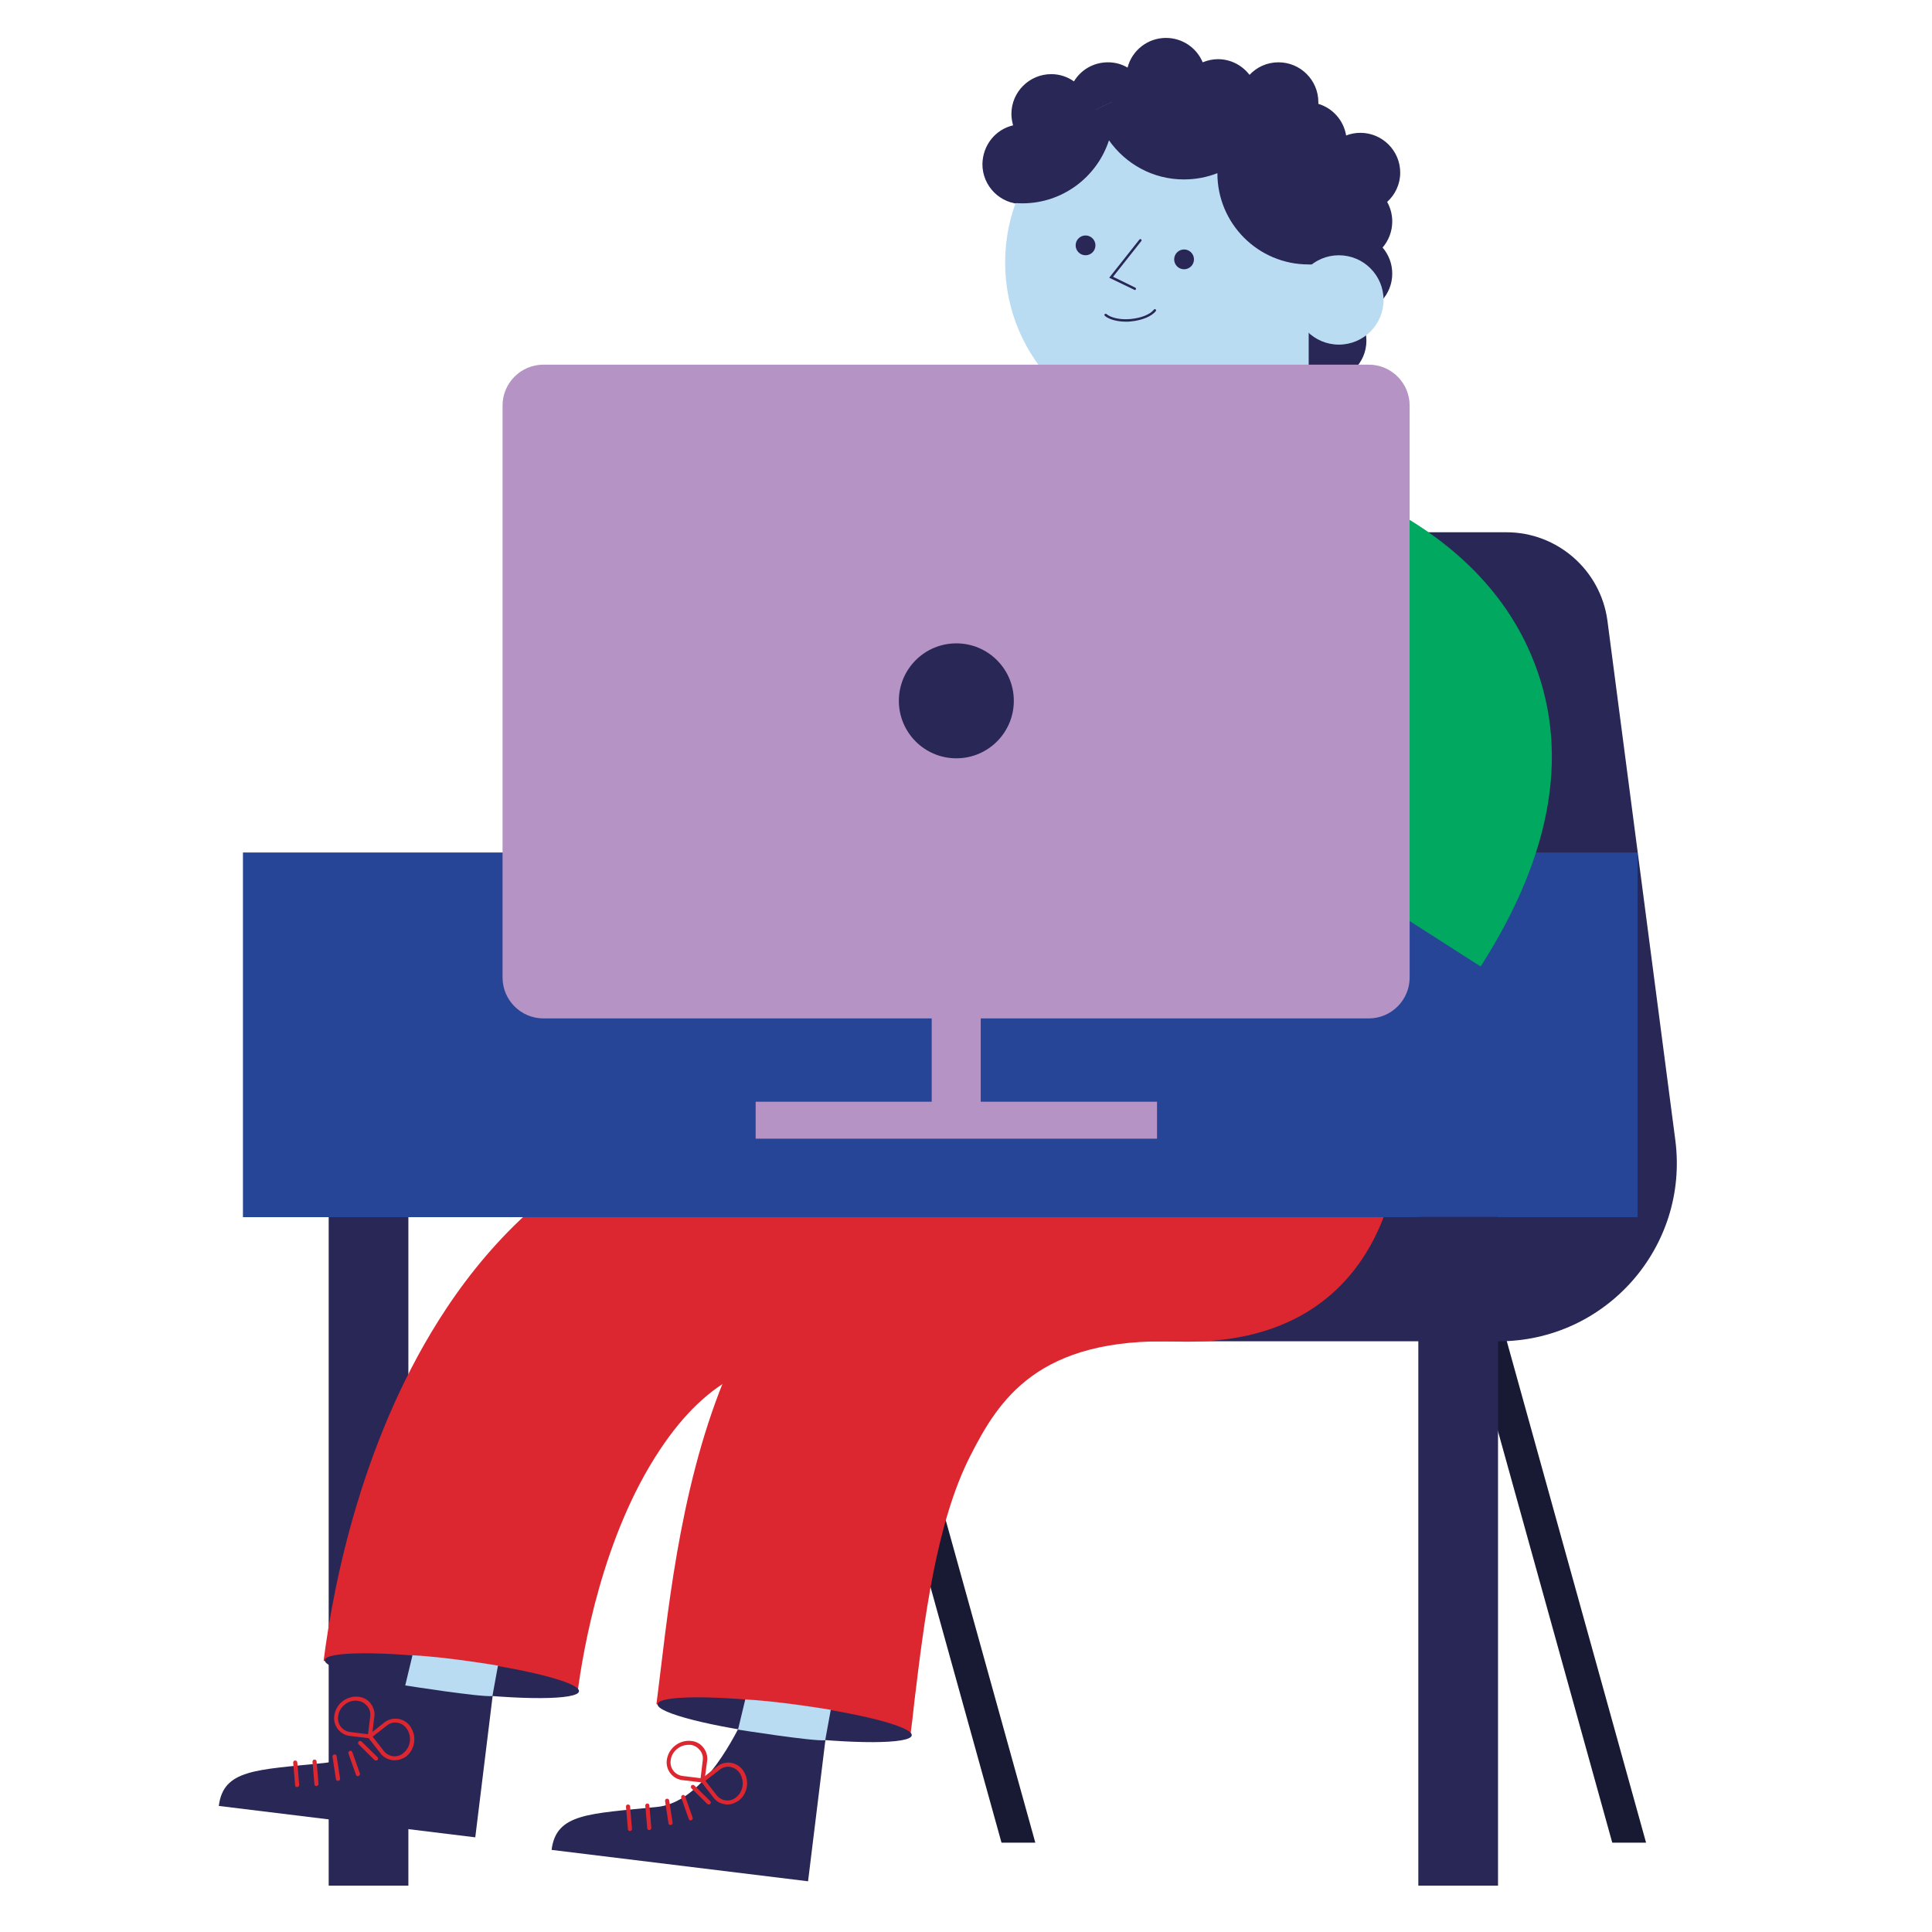 <?xml version="1.0" encoding="UTF-8"?>
<svg xmlns="http://www.w3.org/2000/svg" xmlns:xlink="http://www.w3.org/1999/xlink" version="1.1" id="Layer_1" x="0px" y="0px" viewBox="0 0 800 800" style="enable-background:new 0 0 800 800;" xml:space="preserve">
<style type="text/css">
	.st0{fill:#282756;}
	.st1{fill:#23574E;}
	.st2{fill:#181A34;}
	.st3{fill:#DD2730;}
	.st4{fill:#00A860;}
	.st5{fill:#BADCF3;}
	.st6{fill:#264597;}
	.st7{fill:#B593C4;}
</style>
<g>
	<g id="Layer_1_00000078038453393495788900000000785558360021892997_">
		<g>
			<rect x="136.1" y="503.9" class="st0" width="33" height="276.9"></rect>
		</g>
		<g>
			<path class="st1" d="M571.9,293.3c-0.2,0.5-0.4,0.8-0.3,1c0.1,0.2,0.6,0.4,0.8,0.3c0.2-0.1,0.4-0.5,0.4-0.8     C572.7,293.6,572.3,293.5,571.9,293.3L571.9,293.3z"></path>
		</g>
		<g>
			<path class="st1" d="M571.1,322.5c0.4,0.2,0.6,0.4,0.8,0.4c0.2,0,0.4-0.4,0.4-0.5c0-0.2-0.3-0.4-0.5-0.4     C571.6,321.9,571.4,322.2,571.1,322.5L571.1,322.5z"></path>
		</g>
		<g>
			<path class="st1" d="M573.3,325.2c-0.4-0.1-0.7-0.2-0.9-0.1c-0.2,0.1-0.3,0.5-0.2,0.6s0.5,0.3,0.6,0.3     C573.1,325.9,573.1,325.6,573.3,325.2L573.3,325.2z"></path>
		</g>
		<g>
			<path class="st1" d="M572.1,313.2c-0.2,0.4-0.4,0.7-0.4,0.8c0,0.2,0.4,0.3,0.6,0.5c0.2-0.2,0.4-0.4,0.4-0.6     C572.7,313.7,572.4,313.5,572.1,313.2L572.1,313.2z"></path>
		</g>
		<g>
			<path class="st1" d="M572.3,317.2c0.4,0.2,0.7,0.4,0.8,0.3c0.2-0.1,0.3-0.4,0.4-0.6c-0.2-0.1-0.4-0.4-0.6-0.4     C572.8,316.7,572.6,316.9,572.3,317.2L572.3,317.2z"></path>
		</g>
		<g>
			<path class="st1" d="M571.5,301.7c-0.1,0.4-0.3,0.8-0.2,0.9c0.2,0.2,0.5,0.2,0.8,0.3c0.1-0.2,0.2-0.5,0.2-0.7     C572.2,302,571.9,301.9,571.5,301.7L571.5,301.7z"></path>
		</g>
		<g>
			<path class="st1" d="M571.9,305.7c0.4,0.2,0.6,0.4,0.8,0.4c0.2,0,0.4-0.4,0.4-0.6c0-0.2-0.3-0.4-0.5-0.4     C572.4,305.1,572.2,305.4,571.9,305.7L571.9,305.7z"></path>
		</g>
		<g>
			<path class="st1" d="M570.7,311.2c0.5,0,0.7,0.1,0.9,0c0.1,0,0.2-0.4,0.2-0.5c-0.2-0.2-0.4-0.4-0.6-0.3     C571.1,310.5,571,310.8,570.7,311.2L570.7,311.2z"></path>
		</g>
		<g>
			<path class="st1" d="M574.6,320.1c-0.5-0.2-0.7-0.4-0.9-0.4c-0.2,0.1-0.3,0.4-0.3,0.6c0,0.1,0.3,0.3,0.4,0.3     C574.1,320.6,574.3,320.4,574.6,320.1z"></path>
		</g>
		<g>
			<path class="st1" d="M574.5,322.5c-0.1,0.5-0.2,0.7-0.2,0.9c0,0.1,0.4,0.4,0.4,0.3c0.2-0.1,0.4-0.4,0.4-0.5     C575.1,323.1,574.8,322.9,574.5,322.5L574.5,322.5z"></path>
		</g>
		<g>
			<path class="st1" d="M573.5,311.8c0.4,0.2,0.7,0.5,0.8,0.4c0.2-0.1,0.3-0.4,0.4-0.6c0-0.1-0.3-0.4-0.4-0.3     C574.1,311.3,573.9,311.5,573.5,311.8L573.5,311.8z"></path>
		</g>
		<g>
			<polygon class="st2" points="667.6,763 609.5,553.8 622.5,550.2 681.6,763    "></polygon>
		</g>
		<g>
			<polygon class="st2" points="414.7,763 356.6,553.8 369.6,550.2 428.7,763    "></polygon>
		</g>
		<g>
			<path class="st0" d="M523.7,220.4h100.1c21.1,0,39,15.7,41.8,36.6l28.1,215c5.8,44.2-28.6,83.4-73.2,83.4H434L523.7,220.4     L523.7,220.4z"></path>
		</g>
		<g>
			<path class="st3" d="M239.1,701.2l-105.1-13.5c4.1-32.1,16.2-93.8,50.9-146c41.3-62.2,103.5-92.1,175-84.2     c26.8,3,40.8,0.8,47.3-1.1l1.9-59.2l105.9,3.4l-1.8,55.1c2,20.9-3.4,48.6-24.3,71.4c-28.2,30.8-75.6,42.8-140.6,35.7     c-32.3-3.6-55.5,8-75.1,37.6C249.6,635.9,241.5,682.7,239.1,701.2L239.1,701.2z"></path>
		</g>
		<g>
			<path class="st4" d="M474.2,354.3c57,0,103.2,6.2,103.2,13.9l-27.7-147.8c-2.5-16.4-13.8-28.2-26.9-28.2h-97.2     c-13.1,0-24.4,11.8-26.9,28.2L371,368.2C371,360.5,417.2,354.3,474.2,354.3L474.2,354.3z"></path>
		</g>
		<g>
			<path class="st0" d="M204.5,698.1l-7.7,62.7l-106.2-13c1.9-15.2,15.4-14.9,43.8-17.8c15.2-1.6,27.4-19.7,35.4-36.1"></path>
		</g>
		<g>
			<path class="st3" d="M123,740c-0.4,0-0.8-0.3-0.8-0.8l-0.8-9.3c0-0.5,0.3-0.9,0.8-0.9c0.5,0,0.9,0.3,0.9,0.8l0.8,9.3     C123.9,739.5,123.6,739.9,123,740C123.1,740,123.1,740,123,740L123,740z"></path>
		</g>
		<g>
			<path class="st3" d="M131,739.6c-0.4,0-0.8-0.3-0.8-0.8l-0.8-9.3c0-0.5,0.3-0.9,0.8-0.9c0.5,0,0.9,0.3,0.9,0.8l0.8,9.3     C131.9,739.1,131.6,739.5,131,739.6C131.1,739.5,131.1,739.5,131,739.6L131,739.6z"></path>
		</g>
		<g>
			<path class="st3" d="M139.9,737.4c-0.4,0-0.8-0.3-0.8-0.7l-1.4-9.2c-0.1-0.5,0.2-0.9,0.7-1c0.5-0.1,0.9,0.2,1,0.7l1.4,9.2     c0.1,0.5-0.2,0.9-0.7,1C140,737.4,139.9,737.4,139.9,737.4L139.9,737.4z"></path>
		</g>
		<g>
			<path class="st3" d="M148.2,735.5c-0.3,0-0.7-0.2-0.8-0.6l-3.1-8.8c-0.2-0.4,0.1-0.9,0.5-1.1c0.4-0.2,0.9,0.1,1.1,0.5l3.1,8.8     c0.2,0.4-0.1,0.9-0.5,1.1C148.4,735.5,148.3,735.5,148.2,735.5L148.2,735.5z"></path>
		</g>
		<g>
			<path class="st3" d="M155.7,729c-0.2,0-0.4-0.1-0.6-0.2l-6.6-6.5c-0.3-0.3-0.3-0.9,0-1.2s0.9-0.3,1.2,0l6.6,6.5     c0.3,0.3,0.3,0.9,0,1.2C156.2,728.9,155.9,729,155.7,729z"></path>
		</g>
		<g>
			<path class="st3" d="M153.9,719.9l-9.1-1.1c-4-0.5-6.9-4.2-6.4-8.2c0.3-2.5,1.5-4.6,3.4-6.1c1.9-1.5,4.3-2.2,6.7-1.9     c2,0.2,3.8,1.2,5,2.8c1.2,1.6,1.8,3.5,1.5,5.5L153.9,719.9z M147.4,704.2c-1.7,0-3.3,0.5-4.6,1.6c-1.6,1.2-2.6,3-2.8,5     c-0.4,3.2,1.8,6,5,6.4l7.4,0.9l0.9-7.4c0.2-1.5-0.2-3-1.2-4.2s-2.3-2-3.8-2.2C148,704.2,147.7,704.2,147.4,704.2L147.4,704.2z"></path>
		</g>
		<g>
			<path class="st3" d="M163.4,728.9c-2.2,0-4.4-1-5.8-2.8l-5.6-7.2l7.2-5.7c3.2-2.5,7.9-1.9,10.4,1.3c1.5,2,2.2,4.3,1.9,6.8     c-0.3,2.4-1.5,4.6-3.4,6.1C166.6,728.4,165,728.9,163.4,728.9L163.4,728.9z M154.3,719.1l4.6,5.9c0.9,1.2,2.3,2,3.8,2.2     c1.5,0.2,3-0.2,4.2-1.2c3.3-2.6,3.8-7.2,1.3-10.5c-2-2.5-5.6-3-8-1L154.3,719.1L154.3,719.1z"></path>
		</g>
		<g>
			
				<ellipse transform="matrix(0.122 -0.993 0.993 0.122 -524.712 794.705)" class="st0" cx="186.8" cy="693.9" rx="6.7" ry="53"></ellipse>
		</g>
		<g>
			<path class="st5" d="M167.8,697.9c0,0,30.9,4.9,36.1,4.4l2.3-12.6c0,0-20.4-3.5-35.4-4.3L167.8,697.9L167.8,697.9z"></path>
		</g>
		<g>
			<path class="st3" d="M376.9,719.2l-105.1-13.5c0.6-4.3,1.1-9,1.7-13.7c4.7-39,11.2-92.5,33.9-137.3     c31.7-62.4,88.1-92.5,158.6-84.7c30.8,3.4,44.5-1.5,47.5-3.7c0.1-0.3,0.1-0.8,0.2-1.2l-0.6-3.3l2.1-64.6l105.9,3.4l-41.4,58.1     c2.1,23.5-5.7,99.6-92.7,96.8c-57.2-1.8-73.4,24.1-85.2,47.3c-14.3,28-19.2,69-23.2,102C378.1,709.8,377.5,714.6,376.9,719.2     L376.9,719.2z M513.7,464.6L513.7,464.6z"></path>
		</g>
		<g>
			<path class="st0" d="M342.3,716.3l-7.7,62.7l-106.2-13c1.9-15.2,15.4-14.9,43.8-17.8c15.2-1.6,27.4-19.7,35.4-36.1"></path>
		</g>
		<g>
			<path class="st3" d="M260.8,758.2c-0.4,0-0.8-0.3-0.8-0.8l-0.8-9.3c0-0.5,0.3-0.9,0.8-0.9c0.5,0,0.9,0.3,0.9,0.8l0.8,9.3     C261.7,757.8,261.3,758.2,260.8,758.2C260.8,758.2,260.8,758.2,260.8,758.2L260.8,758.2z"></path>
		</g>
		<g>
			<path class="st3" d="M268.8,757.8c-0.4,0-0.8-0.3-0.8-0.8l-0.8-9.3c0-0.5,0.3-0.9,0.8-0.9c0.5,0,0.9,0.3,0.9,0.8l0.8,9.3     C269.7,757.4,269.3,757.8,268.8,757.8C268.8,757.8,268.8,757.8,268.8,757.8L268.8,757.8z"></path>
		</g>
		<g>
			<path class="st3" d="M277.6,755.7c-0.4,0-0.8-0.3-0.8-0.7l-1.4-9.2c-0.1-0.5,0.2-0.9,0.7-1c0.5,0,0.9,0.2,1,0.7l1.4,9.2     c0.1,0.5-0.2,0.9-0.7,1C277.7,755.6,277.7,755.6,277.6,755.7L277.6,755.7z"></path>
		</g>
		<g>
			<path class="st3" d="M286,753.8c-0.3,0-0.7-0.2-0.8-0.6l-3.1-8.8c-0.2-0.4,0.1-0.9,0.5-1.1c0.4-0.2,0.9,0.1,1.1,0.5l3.1,8.8     c0.2,0.4-0.1,0.9-0.5,1.1C286.1,753.8,286,753.8,286,753.8z"></path>
		</g>
		<g>
			<path class="st3" d="M293.5,747.2c-0.2,0-0.4-0.1-0.6-0.2l-6.6-6.5c-0.3-0.3-0.3-0.9,0-1.2c0.3-0.3,0.9-0.3,1.2,0l6.6,6.5     c0.3,0.3,0.3,0.9,0,1.2C293.9,747.1,293.7,747.2,293.5,747.2z"></path>
		</g>
		<g>
			<path class="st3" d="M291.6,738.2l-9.1-1.1c-4-0.5-6.9-4.2-6.4-8.2c0.6-5,5.2-8.6,10.2-8c2,0.2,3.8,1.2,5,2.8     c1.2,1.6,1.8,3.5,1.5,5.5L291.6,738.2z M285.1,722.5c-3.7,0-7,2.8-7.4,6.5c-0.4,3.2,1.8,6,5,6.4l7.4,0.9l0.9-7.4     c0.2-1.5-0.2-3-1.2-4.2s-2.3-2-3.8-2.2C285.8,722.5,285.4,722.5,285.1,722.5L285.1,722.5z"></path>
		</g>
		<g>
			<path class="st3" d="M301.2,747.2c-0.3,0-0.6,0-0.9-0.1c-2-0.2-3.7-1.2-4.9-2.8l-5.6-7.2l7.2-5.7c3.2-2.5,7.9-1.9,10.4,1.3     c1.5,2,2.2,4.3,1.9,6.8c-0.3,2.4-1.5,4.6-3.4,6.1C304.4,746.6,302.8,747.2,301.2,747.2L301.2,747.2z M292.1,737.4l4.6,5.9     c0.9,1.2,2.3,2,3.8,2.2c1.5,0.2,3-0.2,4.2-1.2c1.6-1.2,2.6-3,2.8-5s-0.3-3.9-1.5-5.5c-2-2.5-5.5-3-8-1L292.1,737.4L292.1,737.4z"></path>
		</g>
		<g>
			
				<ellipse transform="matrix(0.122 -0.993 0.993 0.122 -421.892 947.446)" class="st0" cx="324.5" cy="712.2" rx="6.7" ry="53"></ellipse>
		</g>
		<g>
			<path class="st5" d="M305.6,716.2c0,0,30.9,4.9,36.1,4.4L344,708c0,0-20.4-3.5-35.4-4.3L305.6,716.2L305.6,716.2z"></path>
		</g>
		<g>
			<path class="st0" d="M419.5,51.9c-0.4-1.5-0.7-3.1-0.7-4.7c0-9.1,7.4-16.5,16.5-16.5c3.5,0,6.7,1.1,9.4,3     c2.9-4.8,8.1-7.9,14.1-7.9c3,0,5.8,0.8,8.1,2.2c1.8-7.1,8.3-12.3,15.9-12.3c6.8,0,12.7,4.1,15.2,10.1c2-0.8,4.1-1.3,6.3-1.3     c5.4,0,10.1,2.6,13.1,6.5c3-3.2,7.2-5.2,12-5.2c9.1,0,16.5,7.4,16.5,16.5c0,0.2,0,0.5,0,0.7c6,1.8,10.5,6.9,11.5,13.1     c1.8-0.7,3.8-1.1,5.9-1.1c9.1,0,16.5,7.4,16.5,16.5c0,4.8-2.1,9.1-5.4,12.1c1.3,2.4,2.1,5.1,2.1,8.1c0,4.1-1.5,7.9-4,10.8     c2.5,2.9,4,6.7,4,10.8c0,8.7-6.7,15.8-15.3,16.4c2.9,3,4.6,7,4.6,11.4c0,9.1-7.4,16.5-16.5,16.5s-16.5-7.4-16.5-16.5     c0-8.7,6.7-15.8,15.3-16.4c-2.9-3-4.6-7-4.6-11.4c0-4.1,1.5-7.9,4-10.8c-2.5-2.9-4-6.7-4-10.8c0-4.8,2.1-9.1,5.4-12.1     c-0.9-1.7-1.6-3.5-1.9-5.4c-1.8,0.7-3.8,1.1-5.9,1.1c-9.1,0-16.5-7.4-16.5-16.5c0-0.2,0-0.5,0-0.7c-3.4-1-6.3-3.1-8.4-5.8     c-3,3.2-7.2,5.2-12,5.2c-6.8,0-12.7-4.2-15.2-10.1c-2,0.8-4.1,1.3-6.3,1.3c-3,0-5.8-0.8-8.1-2.2c-1.8,7.1-8.3,12.3-15.9,12.3     c-3.5,0-6.7-1.1-9.4-3c-2.2,3.7-5.9,6.4-10.2,7.5c0.4,1.5,0.7,3.1,0.7,4.7c0,9.1-7.4,16.5-16.5,16.5s-16.5-7.4-16.5-16.5     C406.9,60.1,412.2,53.6,419.5,51.9L419.5,51.9z"></path>
		</g>
		<g>
			<circle class="st5" cx="488.1" cy="108.7" r="71.9"></circle>
		</g>
		<g>
			<circle class="st0" cx="449.5" cy="101.6" r="4.1"></circle>
		</g>
		<g>
			<circle class="st0" cx="490.3" cy="107.4" r="4.1"></circle>
		</g>
		<g>
			<path class="st0" d="M541.9,129.7v26.7c6.8-7.6,19.4-16.7,22.5-26.7H541.9z"></path>
		</g>
		<g>
			<path class="st0" d="M450.6,41.2l3,4.3c2.4-1.3,4.8-2.4,7.3-3.5l-3-4.3c9.3-3.8,19.5-5.8,30.2-5.3c9.4,0.4,26.6,2.5,34.7,6.2     c3,1.4,6,3,8.8,4.7c19.3,12.2,31.5,41.2,32.7,65.2c-5.4,2.9-16,1-22.5,1c-20.8,0-37.7-16.9-37.7-37.7c0,0,0-0.1,0-0.1     c-4.3,1.7-9,2.6-13.9,2.6c-12.8,0-24.1-6.4-31-16.2c0.6-1.8,1-3.7,1.4-5.7c-0.3,1.9-0.8,3.8-1.4,5.7l0,0     c-4.9,15.1-19.1,26.1-35.9,26.1c-1,0-2-0.1-3-0.1C426.5,67.6,435.4,49.6,450.6,41.2L450.6,41.2z"></path>
		</g>
		<g>
			<circle class="st5" cx="554.4" cy="124.2" r="18.5"></circle>
		</g>
		<g>
			<rect x="100.6" y="353" class="st6" width="577.5" height="151"></rect>
		</g>
		<g>
			<path class="st4" d="M613.1,400.2l-70.8-45.3c8.1-12.6,20.7-36,14.4-50.8c-6.8-16.1-34.8-26.8-47.3-29.4l0.2,0l16.2-82.5     c8.3,1.6,82.1,17.8,108.1,78.7C650.4,309.4,643.4,352.9,613.1,400.2L613.1,400.2z"></path>
		</g>
		<g>
			<path class="st4" d="M336,400.2c-30.3-47.3-37.3-90.8-20.9-129.3c26-60.9,99.8-77.1,108.1-78.7l16.2,82.5l0.2,0     c-12.5,2.6-40.6,13.3-47.3,29.4c-6.2,14.9,6.4,38.2,14.4,50.8L336,400.2L336,400.2z"></path>
		</g>
		<g>
			<rect x="385.8" y="409" class="st7" width="20.3" height="56.4"></rect>
		</g>
		<g>
			<rect x="312.9" y="456.2" class="st7" width="166.2" height="15.3"></rect>
		</g>
		<g>
			<rect x="587.3" y="503.9" class="st0" width="33" height="276.9"></rect>
		</g>
		<g>
			<path class="st7" d="M225,151h341.8c9.3,0,16.9,7.6,16.9,16.9v236.9c0,9.3-7.6,16.9-16.9,16.9H225c-9.3,0-16.9-7.6-16.9-16.9     V167.9C208.1,158.6,215.7,151,225,151z"></path>
		</g>
		<g>
			<circle class="st0" cx="396" cy="290.2" r="23.8"></circle>
		</g>
		<g>
			<path class="st0" d="M469.9,120.1c-0.1,0-0.1,0-0.2-0.1l-10.4-5l12.5-15.8c0.2-0.2,0.5-0.3,0.7-0.1c0.2,0.2,0.3,0.5,0.1,0.7     l-11.7,14.8l9.2,4.5c0.2,0.1,0.4,0.4,0.2,0.7C470.3,120,470.1,120.1,469.9,120.1z"></path>
		</g>
		<g>
			<path class="st0" d="M466.3,133.2c-3.7,0-7-0.9-8.8-2.4c-0.2-0.2-0.2-0.5-0.1-0.7c0.2-0.2,0.5-0.2,0.7-0.1     c1.9,1.6,5.8,2.5,10,2.1c4.4-0.4,8.2-1.9,9.7-3.9c0.2-0.2,0.5-0.3,0.7-0.1c0.2,0.2,0.3,0.5,0.1,0.7c-1.7,2.2-5.8,3.9-10.4,4.3     C467.7,133.2,467,133.2,466.3,133.2z"></path>
		</g>
	</g>
</g>
</svg>
